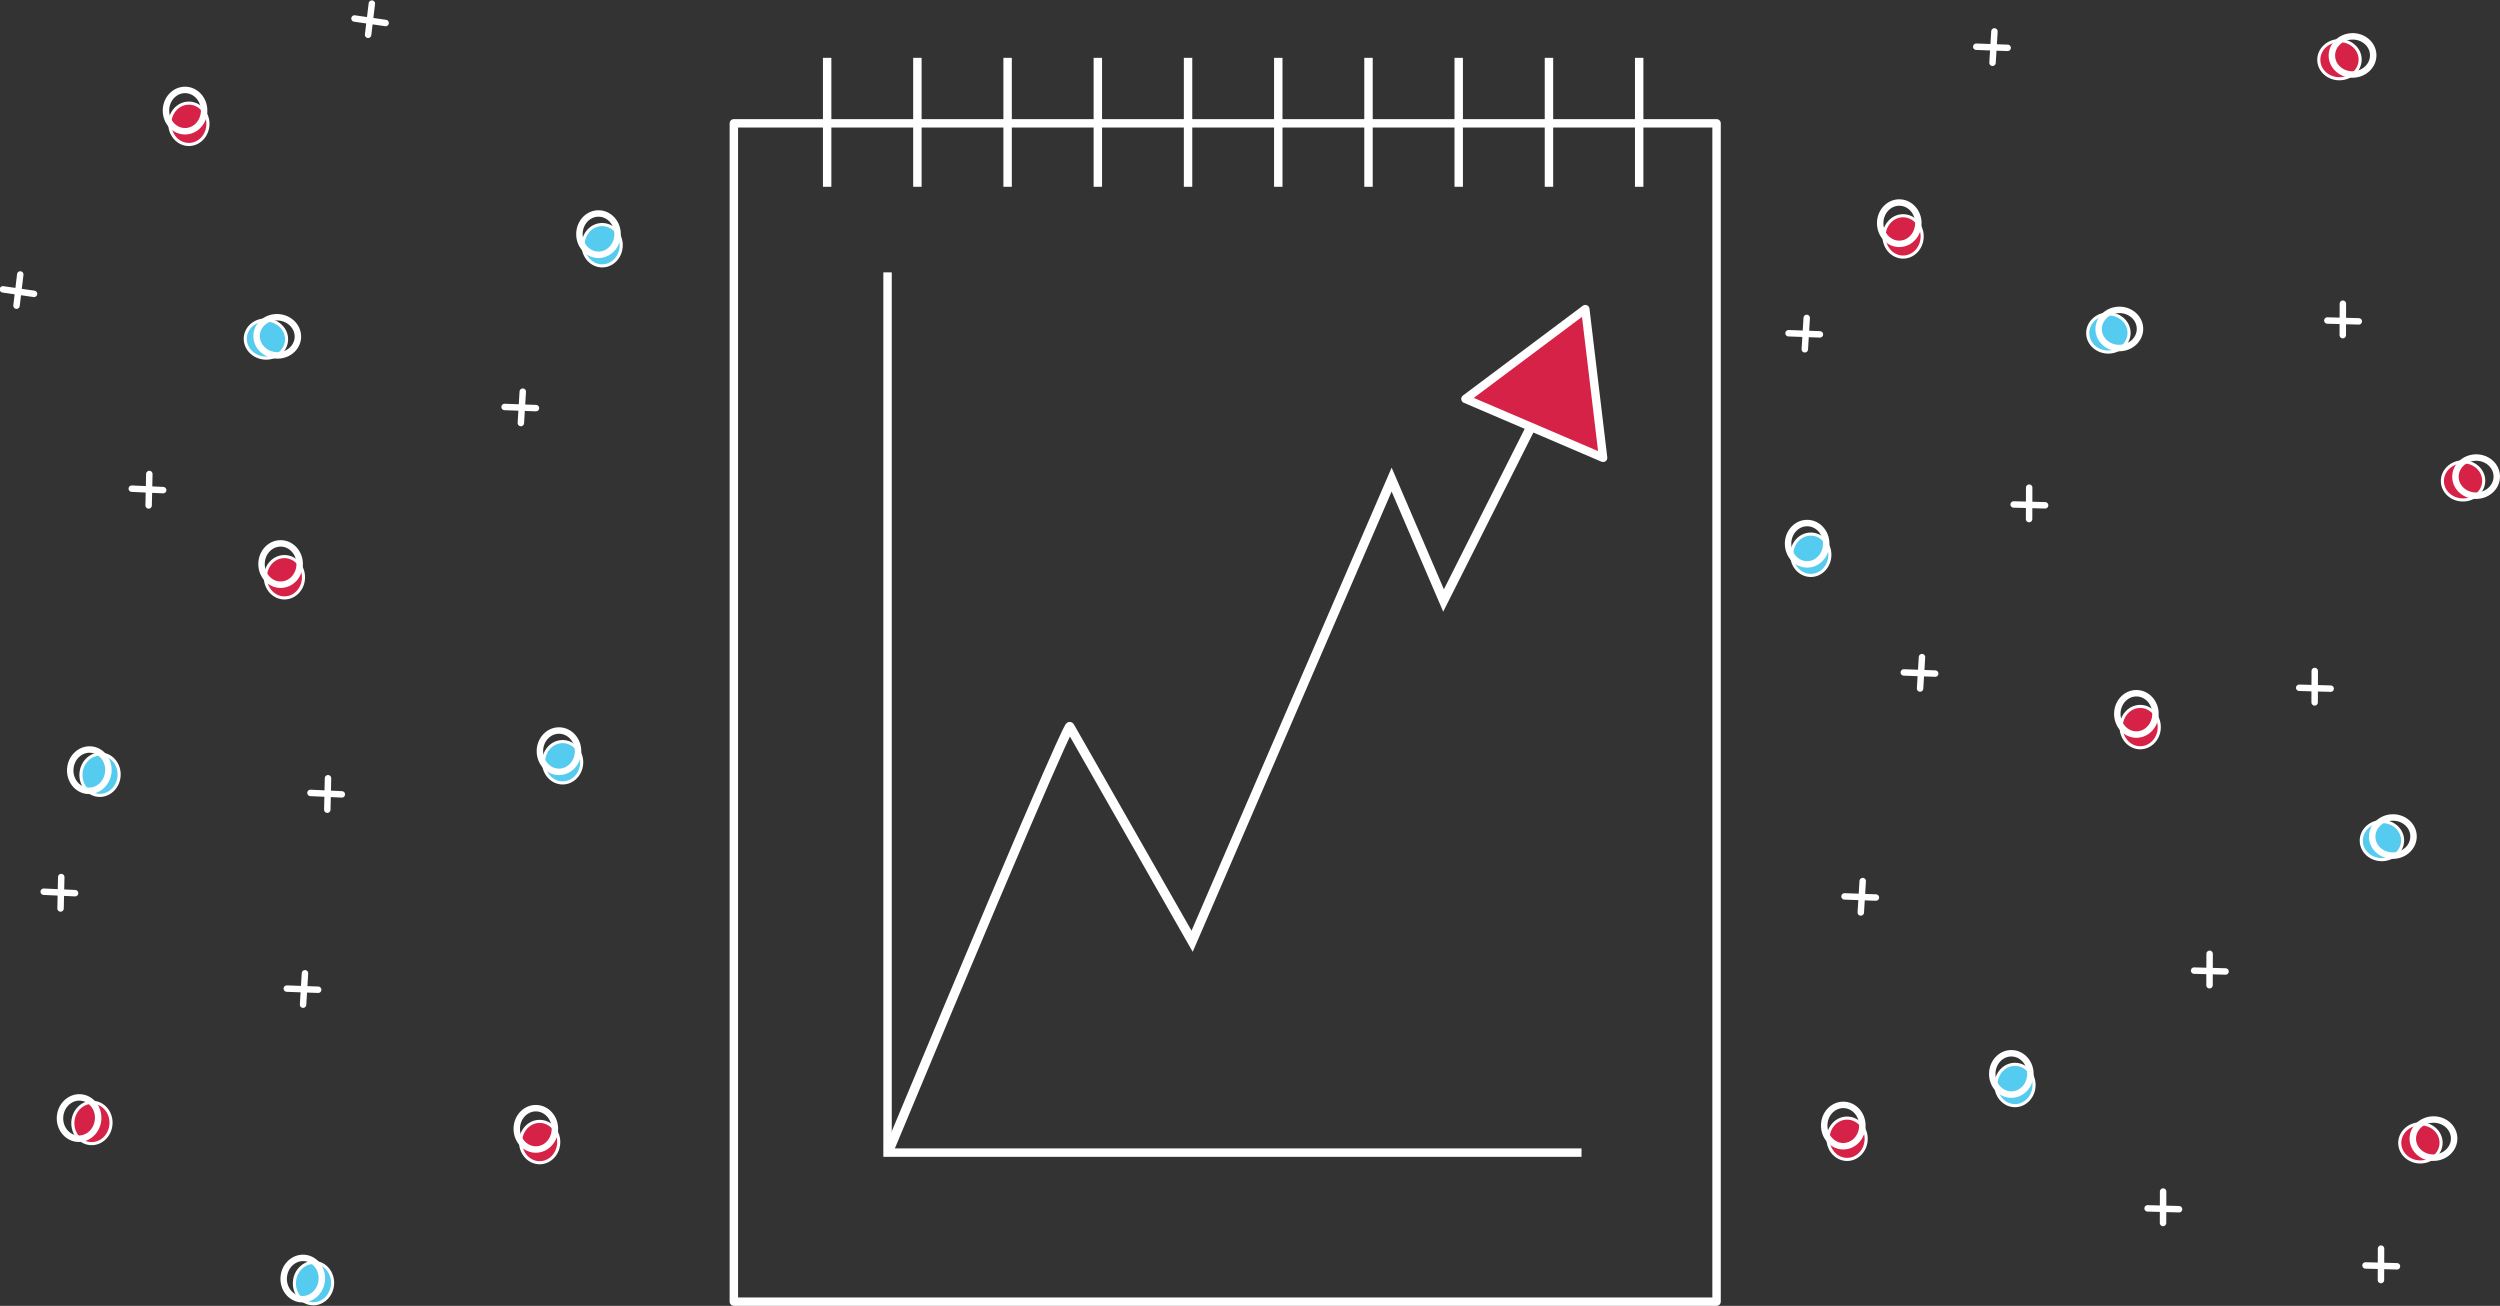 <svg xmlns:inkscape="http://www.inkscape.org/namespaces/inkscape" xmlns:sodipodi="http://sodipodi.sourceforge.net/DTD/sodipodi-0.dtd" xmlns="http://www.w3.org/2000/svg" xmlns:svg="http://www.w3.org/2000/svg" width="296.876mm" height="155.072mm" viewBox="0 0 296.876 155.072" id="svg5" inkscape:version="1.1.2 (b8e25be833, 2022-02-05)" sodipodi:docname="ILUSTRA&#xC7;&#xC2;O SITE 5.2.svg"><rect x="0" y="0" width="296.876" height="155.072" fill="#333333" stroke="none"/><defs id="defs2"><marker style="overflow:visible" id="Arrow1Lend" refX="0" refY="0" orient="auto" inkscape:stockid="Arrow1Lend" inkscape:isstock="true"><path transform="matrix(-0.8,0,0,-0.8,-10,0)" style="fill:context-stroke;fill-rule:evenodd;stroke:context-stroke;stroke-width:1pt" d="M 0,0 5,-5 -12.5,0 5,5 Z" id="path1454"></path></marker><marker style="overflow:visible" id="Arrow1Lstart" refX="0" refY="0" orient="auto" inkscape:stockid="Arrow1Lstart" inkscape:isstock="true"><path transform="matrix(0.8,0,0,0.8,10,0)" style="fill:context-stroke;fill-rule:evenodd;stroke:context-stroke;stroke-width:1pt" d="M 0,0 5,-5 -12.5,0 5,5 Z" id="path1451"></path></marker></defs><g inkscape:label="Camada 1" inkscape:groupmode="layer" id="layer1" transform="translate(39.028,-61.679)"><rect style="fill:none;stroke:#ffffff;stroke-width:1;stroke-linecap:round;stroke-linejoin:round;stroke-miterlimit:4;stroke-dasharray:none" id="rect853" width="116.698" height="139.927" x="48.117" y="76.324"></rect><path style="fill:none;stroke:#ffffff;stroke-width:1;stroke-linecap:butt;stroke-linejoin:miter;stroke-miterlimit:4;stroke-dasharray:none;stroke-opacity:1" d="M 66.369,94.022 V 198.553 h 82.408" id="path968"></path><path style="fill:none;stroke:#ffffff;stroke-width:1;stroke-linecap:butt;stroke-linejoin:miter;stroke-miterlimit:4;stroke-dasharray:none;stroke-opacity:1" d="M 155.625,68.547 V 83.86" id="path1119"></path><path style="fill:none;stroke:#ffffff;stroke-width:1;stroke-linecap:butt;stroke-linejoin:miter;stroke-miterlimit:4;stroke-dasharray:none;stroke-opacity:1" d="M 134.196,68.547 V 83.86" id="path1119-3"></path><path style="fill:none;stroke:#ffffff;stroke-width:1;stroke-linecap:butt;stroke-linejoin:miter;stroke-miterlimit:4;stroke-dasharray:none;stroke-opacity:1" d="M 144.911,68.547 V 83.86" id="path1119-3-0"></path><path style="fill:none;stroke:#ffffff;stroke-width:1;stroke-linecap:butt;stroke-linejoin:miter;stroke-miterlimit:4;stroke-dasharray:none;stroke-opacity:1" d="M 123.482,68.547 V 83.86" id="path1119-3-4"></path><path style="fill:none;stroke:#ffffff;stroke-width:1;stroke-linecap:butt;stroke-linejoin:miter;stroke-miterlimit:4;stroke-dasharray:none;stroke-opacity:1" d="M 102.054,68.547 V 83.86" id="path1119-3-09"></path><path style="fill:none;stroke:#ffffff;stroke-width:1;stroke-linecap:butt;stroke-linejoin:miter;stroke-miterlimit:4;stroke-dasharray:none;stroke-opacity:1" d="M 91.34,68.547 V 83.86" id="path1119-3-05"></path><path style="fill:none;stroke:#ffffff;stroke-width:1;stroke-linecap:butt;stroke-linejoin:miter;stroke-miterlimit:4;stroke-dasharray:none;stroke-opacity:1" d="M 80.626,68.547 V 83.86" id="path1119-3-7"></path><path style="fill:none;stroke:#ffffff;stroke-width:1;stroke-linecap:butt;stroke-linejoin:miter;stroke-miterlimit:4;stroke-dasharray:none;stroke-opacity:1" d="M 59.197,68.547 V 83.86" id="path1119-3-9"></path><path style="fill:none;stroke:#ffffff;stroke-width:1;stroke-linecap:butt;stroke-linejoin:miter;stroke-miterlimit:4;stroke-dasharray:none;stroke-opacity:1" d="M 69.912,68.547 V 83.86" id="path1119-3-08"></path><path style="fill:none;stroke:#ffffff;stroke-width:1;stroke-linecap:butt;stroke-linejoin:miter;stroke-miterlimit:4;stroke-dasharray:none;stroke-opacity:1" d="M 112.768,68.547 V 83.86" id="path1119-3-1"></path><path style="fill:none;stroke:#ffffff;stroke-width:1.122;stroke-linecap:butt;stroke-linejoin:miter;stroke-miterlimit:4;stroke-dasharray:none;stroke-opacity:1" d="m 66.428,198.537 c 21.578,-51.815 21.578,-50.567 21.578,-50.567 l 14.531,25.486 23.692,-54.827 6.165,14.358 16.029,-31.838" id="path1449"></path><g id="g6567-2-8-0" style="stroke:#ffffff;stroke-width:1.221;stroke-linecap:round;stroke-miterlimit:4;stroke-dasharray:none;stroke-opacity:1" transform="matrix(0.021,0.627,-0.627,0.021,252.351,45.233)"><path style="fill:none;stroke:#ffffff;stroke-width:1.221;stroke-linecap:round;stroke-linejoin:miter;stroke-miterlimit:4;stroke-dasharray:none;stroke-opacity:1" d="m 205.097,53.098 c 0.217,0 5.943,0.217 5.943,0.217" id="path1855-2-5-8"></path><path style="fill:none;stroke:#ffffff;stroke-width:1.221;stroke-linecap:round;stroke-linejoin:miter;stroke-miterlimit:4;stroke-dasharray:none;stroke-opacity:1" d="m 208.539,50.198 -0.362,5.943" id="path1857-5-9-4"></path></g><g id="g6567-93-5" transform="matrix(0.021,0.627,-0.627,0.021,272.707,80.244)" style="stroke:#ffffff;stroke-width:1.221;stroke-linecap:round;stroke-miterlimit:4;stroke-dasharray:none;stroke-opacity:1"><path style="fill:none;stroke:#ffffff;stroke-width:1.221;stroke-linecap:round;stroke-linejoin:miter;stroke-miterlimit:4;stroke-dasharray:none;stroke-opacity:1" d="m 205.097,53.098 c 0.217,0 5.943,0.217 5.943,0.217" id="path1855-8-8"></path><path style="fill:none;stroke:#ffffff;stroke-width:1.221;stroke-linecap:round;stroke-linejoin:miter;stroke-miterlimit:4;stroke-dasharray:none;stroke-opacity:1" d="m 208.539,50.198 -0.362,5.943" id="path1857-46-5"></path></g><ellipse style="font-variation-settings:'wght' 600;fill:#d62246;fill-opacity:1;stroke:#ffffff;stroke-width:0.368;stroke-linecap:round;stroke-linejoin:round;stroke-miterlimit:4;stroke-dasharray:none" id="path1754-0-6-6-5-0-9" cx="127.113" cy="-249.386" rx="2.266" ry="2.455" transform="rotate(88.102)"></ellipse><ellipse style="font-variation-settings:'wght' 600;fill:none;fill-opacity:1;stroke:#ffffff;stroke-width:0.766;stroke-linecap:round;stroke-linejoin:round;stroke-miterlimit:4;stroke-dasharray:none;stroke-opacity:1" id="path1754-96-8-1-7-0" cx="126.66" cy="-250.954" rx="2.266" ry="2.455" transform="rotate(88.102)"></ellipse><ellipse style="font-variation-settings:'wght' 600;fill:#d62246;fill-opacity:1;stroke:#ffffff;stroke-width:0.368;stroke-linecap:round;stroke-linejoin:round;stroke-miterlimit:4;stroke-dasharray:none" id="path1754-0-6-6-5-0-9-5" cx="76.636" cy="-236.377" rx="2.266" ry="2.455" transform="rotate(88.102)"></ellipse><ellipse style="font-variation-settings:'wght' 600;fill:none;fill-opacity:1;stroke:#ffffff;stroke-width:0.766;stroke-linecap:round;stroke-linejoin:round;stroke-miterlimit:4;stroke-dasharray:none;stroke-opacity:1" id="path1754-96-8-1-7-0-5" cx="76.184" cy="-237.945" rx="2.266" ry="2.455" transform="rotate(88.102)"></ellipse><ellipse style="font-variation-settings:'wght' 600;fill:#d62246;fill-opacity:1;stroke:#ffffff;stroke-width:0.368;stroke-linecap:round;stroke-linejoin:round;stroke-miterlimit:4;stroke-dasharray:none" id="path1754-0-6-6-5-0-9-0" cx="-5.253" cy="130.228" rx="2.266" ry="2.455"></ellipse><ellipse style="font-variation-settings:'wght' 600;fill:none;fill-opacity:1;stroke:#ffffff;stroke-width:0.766;stroke-linecap:round;stroke-linejoin:round;stroke-miterlimit:4;stroke-dasharray:none;stroke-opacity:1" id="path1754-96-8-1-7-0-9" cx="-5.706" cy="128.66" rx="2.266" ry="2.455"></ellipse><ellipse style="font-variation-settings:'wght' 600;fill:#d62246;fill-opacity:1;stroke:#ffffff;stroke-width:0.368;stroke-linecap:round;stroke-linejoin:round;stroke-miterlimit:4;stroke-dasharray:none" id="path1754-0-6-6-5-0-9-9" cx="25.056" cy="197.298" rx="2.266" ry="2.455"></ellipse><ellipse style="font-variation-settings:'wght' 600;fill:none;fill-opacity:1;stroke:#ffffff;stroke-width:0.766;stroke-linecap:round;stroke-linejoin:round;stroke-miterlimit:4;stroke-dasharray:none;stroke-opacity:1" id="path1754-96-8-1-7-0-0" cx="24.603" cy="195.73" rx="2.266" ry="2.455"></ellipse><ellipse style="font-variation-settings:'wght' 600;fill:#d62246;fill-opacity:1;stroke:#ffffff;stroke-width:0.368;stroke-linecap:round;stroke-linejoin:round;stroke-miterlimit:4;stroke-dasharray:none" id="path1754-0-6-6-5-0-9-36" cx="186.964" cy="89.751" rx="2.266" ry="2.455"></ellipse><ellipse style="font-variation-settings:'wght' 600;fill:none;fill-opacity:1;stroke:#ffffff;stroke-width:0.766;stroke-linecap:round;stroke-linejoin:round;stroke-miterlimit:4;stroke-dasharray:none;stroke-opacity:1" id="path1754-96-8-1-7-0-6" cx="186.511" cy="88.183" rx="2.266" ry="2.455"></ellipse><ellipse style="font-variation-settings:'wght' 600;fill:#d62246;fill-opacity:1;stroke:#ffffff;stroke-width:0.368;stroke-linecap:round;stroke-linejoin:round;stroke-miterlimit:4;stroke-dasharray:none" id="path1754-0-6-6-5-0-9-8" cx="215.121" cy="148.022" rx="2.266" ry="2.455"></ellipse><ellipse style="font-variation-settings:'wght' 600;fill:none;fill-opacity:1;stroke:#ffffff;stroke-width:0.766;stroke-linecap:round;stroke-linejoin:round;stroke-miterlimit:4;stroke-dasharray:none;stroke-opacity:1" id="path1754-96-8-1-7-0-60" cx="214.669" cy="146.454" rx="2.266" ry="2.455"></ellipse><ellipse style="font-variation-settings:'wght' 600;fill:#d62246;fill-opacity:1;stroke:#ffffff;stroke-width:0.368;stroke-linecap:round;stroke-linejoin:round;stroke-miterlimit:4;stroke-dasharray:none" id="path1754-0-6-6-5-0-9-1" cx="180.315" cy="196.907" rx="2.266" ry="2.455"></ellipse><ellipse style="font-variation-settings:'wght' 600;fill:none;fill-opacity:1;stroke:#ffffff;stroke-width:0.766;stroke-linecap:round;stroke-linejoin:round;stroke-miterlimit:4;stroke-dasharray:none;stroke-opacity:1" id="path1754-96-8-1-7-0-90" cx="179.863" cy="195.339" rx="2.266" ry="2.455"></ellipse><g id="g6567-2-8-0-9-3" style="stroke:#ffffff;stroke-width:1.221;stroke-linecap:round;stroke-miterlimit:4;stroke-dasharray:none;stroke-opacity:1" transform="matrix(0.021,0.627,-0.627,0.021,264.834,11.647)"><path style="fill:none;stroke:#ffffff;stroke-width:1.221;stroke-linecap:round;stroke-linejoin:miter;stroke-miterlimit:4;stroke-dasharray:none;stroke-opacity:1" d="m 205.097,53.098 c 0.217,0 5.943,0.217 5.943,0.217" id="path1855-2-5-8-8-3"></path><path style="fill:none;stroke:#ffffff;stroke-width:1.221;stroke-linecap:round;stroke-linejoin:miter;stroke-miterlimit:4;stroke-dasharray:none;stroke-opacity:1" d="m 208.539,50.198 -0.362,5.943" id="path1857-5-9-4-0-9"></path></g><ellipse style="font-variation-settings:'wght' 600;fill:#56cbf0;fill-opacity:1;stroke:#ffffff;stroke-width:0.368;stroke-linecap:round;stroke-linejoin:round;stroke-miterlimit:4;stroke-dasharray:none" id="path1754-0-6-5-8-3-2-6" cx="169.484" cy="-238.345" rx="2.266" ry="2.455" transform="rotate(88.102)"></ellipse><ellipse style="font-variation-settings:'wght' 600;fill:none;stroke:#ffffff;stroke-width:0.766;stroke-linecap:round;stroke-linejoin:round;stroke-miterlimit:4;stroke-dasharray:none;stroke-opacity:1" id="path1754-96-3-8-5-6-0" cx="169.052" cy="-239.658" rx="2.266" ry="2.455" transform="rotate(88.102)"></ellipse><ellipse style="font-variation-settings:'wght' 600;fill:#d62246;fill-opacity:1;stroke:#ffffff;stroke-width:0.368;stroke-linecap:round;stroke-linejoin:round;stroke-miterlimit:4;stroke-dasharray:none" id="path1754-0-6-6-5-0-9-3" cx="-16.601" cy="76.38" rx="2.266" ry="2.455"></ellipse><ellipse style="font-variation-settings:'wght' 600;fill:none;fill-opacity:1;stroke:#ffffff;stroke-width:0.766;stroke-linecap:round;stroke-linejoin:round;stroke-miterlimit:4;stroke-dasharray:none;stroke-opacity:1" id="path1754-96-8-1-7-0-10" cx="-17.054" cy="74.812" rx="2.266" ry="2.455"></ellipse><g id="g6567-2-8-0-9-3-3" style="stroke:#ffffff;stroke-width:1.221;stroke-linecap:round;stroke-miterlimit:4;stroke-dasharray:none;stroke-opacity:1" transform="matrix(0.627,0,0,0.627,-107.703,76.715)"><path style="fill:none;stroke:#ffffff;stroke-width:1.221;stroke-linecap:round;stroke-linejoin:miter;stroke-miterlimit:4;stroke-dasharray:none;stroke-opacity:1" d="m 205.097,53.098 c 0.217,0 5.943,0.217 5.943,0.217" id="path1855-2-5-8-8-3-29"></path><path style="fill:none;stroke:#ffffff;stroke-width:1.221;stroke-linecap:round;stroke-linejoin:miter;stroke-miterlimit:4;stroke-dasharray:none;stroke-opacity:1" d="m 208.539,50.198 -0.362,5.943" id="path1857-5-9-4-0-9-7"></path></g><g id="g6567-2-8-0-9-3-3-5" style="stroke:#ffffff;stroke-width:1.221;stroke-linecap:round;stroke-miterlimit:4;stroke-dasharray:none;stroke-opacity:1" transform="matrix(0.627,0,0,0.627,-133.566,145.783)"><path style="fill:none;stroke:#ffffff;stroke-width:1.221;stroke-linecap:round;stroke-linejoin:miter;stroke-miterlimit:4;stroke-dasharray:none;stroke-opacity:1" d="m 205.097,53.098 c 0.217,0 5.943,0.217 5.943,0.217" id="path1855-2-5-8-8-3-29-6"></path><path style="fill:none;stroke:#ffffff;stroke-width:1.221;stroke-linecap:round;stroke-linejoin:miter;stroke-miterlimit:4;stroke-dasharray:none;stroke-opacity:1" d="m 208.539,50.198 -0.362,5.943" id="path1857-5-9-4-0-9-7-3"></path></g><g id="g6567-2-8-0-9-3-3-57" style="stroke:#ffffff;stroke-width:1.221;stroke-linecap:round;stroke-miterlimit:4;stroke-dasharray:none;stroke-opacity:1" transform="matrix(-0.052,0.625,-0.625,-0.052,7.23,-31.152)"><path style="fill:none;stroke:#ffffff;stroke-width:1.221;stroke-linecap:round;stroke-linejoin:miter;stroke-miterlimit:4;stroke-dasharray:none;stroke-opacity:1" d="m 205.097,53.098 c 0.217,0 5.943,0.217 5.943,0.217" id="path1855-2-5-8-8-3-29-69"></path><path style="fill:none;stroke:#ffffff;stroke-width:1.221;stroke-linecap:round;stroke-linejoin:miter;stroke-miterlimit:4;stroke-dasharray:none;stroke-opacity:1" d="m 208.539,50.198 -0.362,5.943" id="path1857-5-9-4-0-9-7-1"></path></g><g id="g6567-2-8-0-9-3-3-0" style="stroke:#ffffff;stroke-width:1.221;stroke-linecap:round;stroke-miterlimit:4;stroke-dasharray:none;stroke-opacity:1" transform="matrix(-0.052,0.625,-0.625,-0.052,48.981,-63.316)"><path style="fill:none;stroke:#ffffff;stroke-width:1.221;stroke-linecap:round;stroke-linejoin:miter;stroke-miterlimit:4;stroke-dasharray:none;stroke-opacity:1" d="m 205.097,53.098 c 0.217,0 5.943,0.217 5.943,0.217" id="path1855-2-5-8-8-3-29-4"></path><path style="fill:none;stroke:#ffffff;stroke-width:1.221;stroke-linecap:round;stroke-linejoin:miter;stroke-miterlimit:4;stroke-dasharray:none;stroke-opacity:1" d="m 208.539,50.198 -0.362,5.943" id="path1857-5-9-4-0-9-7-2"></path></g><g id="g6567-2-8-0-9-3-3-8" style="stroke:#ffffff;stroke-width:1.221;stroke-linecap:round;stroke-miterlimit:4;stroke-dasharray:none;stroke-opacity:1" transform="matrix(0.627,0,0,0.627,51.415,134.833)"><path style="fill:none;stroke:#ffffff;stroke-width:1.221;stroke-linecap:round;stroke-linejoin:miter;stroke-miterlimit:4;stroke-dasharray:none;stroke-opacity:1" d="m 205.097,53.098 c 0.217,0 5.943,0.217 5.943,0.217" id="path1855-2-5-8-8-3-29-2"></path><path style="fill:none;stroke:#ffffff;stroke-width:1.221;stroke-linecap:round;stroke-linejoin:miter;stroke-miterlimit:4;stroke-dasharray:none;stroke-opacity:1" d="m 208.539,50.198 -0.362,5.943" id="path1857-5-9-4-0-9-7-16"></path></g><g id="g6567-2-8-0-9-3-3-6" style="stroke:#ffffff;stroke-width:1.221;stroke-linecap:round;stroke-miterlimit:4;stroke-dasharray:none;stroke-opacity:1" transform="matrix(0.627,0,0,0.627,58.455,108.239)"><path style="fill:none;stroke:#ffffff;stroke-width:1.221;stroke-linecap:round;stroke-linejoin:miter;stroke-miterlimit:4;stroke-dasharray:none;stroke-opacity:1" d="m 205.097,53.098 c 0.217,0 5.943,0.217 5.943,0.217" id="path1855-2-5-8-8-3-29-64"></path><path style="fill:none;stroke:#ffffff;stroke-width:1.221;stroke-linecap:round;stroke-linejoin:miter;stroke-miterlimit:4;stroke-dasharray:none;stroke-opacity:1" d="m 208.539,50.198 -0.362,5.943" id="path1857-5-9-4-0-9-7-25"></path></g><g id="g6567-2-8-0-9-3-3-4" style="stroke:#ffffff;stroke-width:1.221;stroke-linecap:round;stroke-miterlimit:4;stroke-dasharray:none;stroke-opacity:1" transform="matrix(0.627,0,0,0.627,44.767,67.958)"><path style="fill:none;stroke:#ffffff;stroke-width:1.221;stroke-linecap:round;stroke-linejoin:miter;stroke-miterlimit:4;stroke-dasharray:none;stroke-opacity:1" d="m 205.097,53.098 c 0.217,0 5.943,0.217 5.943,0.217" id="path1855-2-5-8-8-3-29-5"></path><path style="fill:none;stroke:#ffffff;stroke-width:1.221;stroke-linecap:round;stroke-linejoin:miter;stroke-miterlimit:4;stroke-dasharray:none;stroke-opacity:1" d="m 208.539,50.198 -0.362,5.943" id="path1857-5-9-4-0-9-7-8"></path></g><g id="g6567-2-8-0-9-3-3-3" style="stroke:#ffffff;stroke-width:1.221;stroke-linecap:round;stroke-miterlimit:4;stroke-dasharray:none;stroke-opacity:1" transform="matrix(0.627,0,0,0.627,67.059,33.934)"><path style="fill:none;stroke:#ffffff;stroke-width:1.221;stroke-linecap:round;stroke-linejoin:miter;stroke-miterlimit:4;stroke-dasharray:none;stroke-opacity:1" d="m 205.097,53.098 c 0.217,0 5.943,0.217 5.943,0.217" id="path1855-2-5-8-8-3-29-41"></path><path style="fill:none;stroke:#ffffff;stroke-width:1.221;stroke-linecap:round;stroke-linejoin:miter;stroke-miterlimit:4;stroke-dasharray:none;stroke-opacity:1" d="m 208.539,50.198 -0.362,5.943" id="path1857-5-9-4-0-9-7-5"></path></g><g id="g6567-2-8-0-9-3-3-53" style="stroke:#ffffff;stroke-width:1.221;stroke-linecap:round;stroke-miterlimit:4;stroke-dasharray:none;stroke-opacity:1" transform="matrix(0.021,0.627,-0.627,0.021,246.829,73.466)"><path style="fill:none;stroke:#ffffff;stroke-width:1.221;stroke-linecap:round;stroke-linejoin:miter;stroke-miterlimit:4;stroke-dasharray:none;stroke-opacity:1" d="m 205.097,53.098 c 0.217,0 5.943,0.217 5.943,0.217" id="path1855-2-5-8-8-3-29-61"></path><path style="fill:none;stroke:#ffffff;stroke-width:1.221;stroke-linecap:round;stroke-linejoin:miter;stroke-miterlimit:4;stroke-dasharray:none;stroke-opacity:1" d="m 208.539,50.198 -0.362,5.943" id="path1857-5-9-4-0-9-7-0"></path></g><g id="g6567-2-8-0-9-3-3-1" style="stroke:#ffffff;stroke-width:1.221;stroke-linecap:round;stroke-miterlimit:4;stroke-dasharray:none;stroke-opacity:1" transform="matrix(0.021,0.627,-0.627,0.021,230.923,-10.123)"><path style="fill:none;stroke:#ffffff;stroke-width:1.221;stroke-linecap:round;stroke-linejoin:miter;stroke-miterlimit:4;stroke-dasharray:none;stroke-opacity:1" d="m 205.097,53.098 c 0.217,0 5.943,0.217 5.943,0.217" id="path1855-2-5-8-8-3-29-8"></path><path style="fill:none;stroke:#ffffff;stroke-width:1.221;stroke-linecap:round;stroke-linejoin:miter;stroke-miterlimit:4;stroke-dasharray:none;stroke-opacity:1" d="m 208.539,50.198 -0.362,5.943" id="path1857-5-9-4-0-9-7-7"></path></g><g id="g6567-2-8-0-9-3-3-9" style="stroke:#ffffff;stroke-width:1.221;stroke-linecap:round;stroke-miterlimit:4;stroke-dasharray:none;stroke-opacity:1" transform="matrix(0.021,0.627,-0.627,0.021,268.175,-31.967)"><path style="fill:none;stroke:#ffffff;stroke-width:1.221;stroke-linecap:round;stroke-linejoin:miter;stroke-miterlimit:4;stroke-dasharray:none;stroke-opacity:1" d="m 205.097,53.098 c 0.217,0 5.943,0.217 5.943,0.217" id="path1855-2-5-8-8-3-29-7"></path><path style="fill:none;stroke:#ffffff;stroke-width:1.221;stroke-linecap:round;stroke-linejoin:miter;stroke-miterlimit:4;stroke-dasharray:none;stroke-opacity:1" d="m 208.539,50.198 -0.362,5.943" id="path1857-5-9-4-0-9-7-10"></path></g><ellipse style="font-variation-settings:'wght' 600;fill:#56cbf0;fill-opacity:1;stroke:#ffffff;stroke-width:0.368;stroke-linecap:round;stroke-linejoin:round;stroke-miterlimit:4;stroke-dasharray:none" id="path1754-0-6-5-8-3-2-6-0-7" cx="108.164" cy="-207.876" rx="2.266" ry="2.455" transform="rotate(88.102)"></ellipse><ellipse style="font-variation-settings:'wght' 600;fill:none;stroke:#ffffff;stroke-width:0.766;stroke-linecap:round;stroke-linejoin:round;stroke-miterlimit:4;stroke-dasharray:none;stroke-opacity:1" id="path1754-96-3-8-5-6-0-4-34" cx="107.732" cy="-209.189" rx="2.266" ry="2.455" transform="rotate(88.102)"></ellipse><ellipse style="font-variation-settings:'wght' 600;fill:#56cbf0;fill-opacity:1;stroke:#ffffff;stroke-width:0.368;stroke-linecap:round;stroke-linejoin:round;stroke-miterlimit:4;stroke-dasharray:none" id="path1754-0-6-5-8-3-2-6-0-7-7" cx="32.476" cy="90.797" rx="2.266" ry="2.455"></ellipse><ellipse style="font-variation-settings:'wght' 600;fill:none;stroke:#ffffff;stroke-width:0.766;stroke-linecap:round;stroke-linejoin:round;stroke-miterlimit:4;stroke-dasharray:none;stroke-opacity:1" id="path1754-96-3-8-5-6-0-4-34-1" cx="32.044" cy="89.484" rx="2.266" ry="2.455"></ellipse><ellipse style="font-variation-settings:'wght' 600;fill:#56cbf0;fill-opacity:1;stroke:#ffffff;stroke-width:0.368;stroke-linecap:round;stroke-linejoin:round;stroke-miterlimit:4;stroke-dasharray:none" id="path1754-0-6-5-8-3-2-6-0-7-2" cx="27.783" cy="152.197" rx="2.266" ry="2.455"></ellipse><ellipse style="font-variation-settings:'wght' 600;fill:none;stroke:#ffffff;stroke-width:0.766;stroke-linecap:round;stroke-linejoin:round;stroke-miterlimit:4;stroke-dasharray:none;stroke-opacity:1" id="path1754-96-3-8-5-6-0-4-34-0" cx="27.351" cy="150.883" rx="2.266" ry="2.455"></ellipse><ellipse style="font-variation-settings:'wght' 600;fill:#56cbf0;fill-opacity:1;stroke:#ffffff;stroke-width:0.368;stroke-linecap:round;stroke-linejoin:round;stroke-miterlimit:4;stroke-dasharray:none" id="path1754-0-6-5-8-3-2-6-0-7-8" cx="102.207" cy="-1.012" rx="2.266" ry="2.455" transform="rotate(94.747)"></ellipse><ellipse style="font-variation-settings:'wght' 600;fill:none;stroke:#ffffff;stroke-width:0.766;stroke-linecap:round;stroke-linejoin:round;stroke-miterlimit:4;stroke-dasharray:none;stroke-opacity:1" id="path1754-96-3-8-5-6-0-4-34-05" cx="101.775" cy="-2.325" rx="2.266" ry="2.455" transform="rotate(94.747)"></ellipse><ellipse style="font-variation-settings:'wght' 600;fill:#56cbf0;fill-opacity:1;stroke:#ffffff;stroke-width:0.368;stroke-linecap:round;stroke-linejoin:round;stroke-miterlimit:4;stroke-dasharray:none" id="path1754-0-6-5-8-3-2-6-0-7-4" cx="200.25" cy="190.522" rx="2.266" ry="2.455"></ellipse><ellipse style="font-variation-settings:'wght' 600;fill:none;stroke:#ffffff;stroke-width:0.766;stroke-linecap:round;stroke-linejoin:round;stroke-miterlimit:4;stroke-dasharray:none;stroke-opacity:1" id="path1754-96-3-8-5-6-0-4-34-4" cx="199.818" cy="189.209" rx="2.266" ry="2.455"></ellipse><ellipse style="font-variation-settings:'wght' 600;fill:#56cbf0;fill-opacity:1;stroke:#ffffff;stroke-width:0.368;stroke-linecap:round;stroke-linejoin:round;stroke-miterlimit:4;stroke-dasharray:none" id="path1754-0-6-5-8-3-2-6-0-7-3" cx="176.003" cy="127.558" rx="2.266" ry="2.455"></ellipse><ellipse style="font-variation-settings:'wght' 600;fill:none;stroke:#ffffff;stroke-width:0.766;stroke-linecap:round;stroke-linejoin:round;stroke-miterlimit:4;stroke-dasharray:none;stroke-opacity:1" id="path1754-96-3-8-5-6-0-4-34-89" cx="175.571" cy="126.245" rx="2.266" ry="2.455"></ellipse><ellipse style="font-variation-settings:'wght' 600;fill:#d62246;fill-opacity:1;stroke:#ffffff;stroke-width:0.368;stroke-linecap:round;stroke-linejoin:round;stroke-miterlimit:4;stroke-dasharray:none" id="path1754-0-6-6-5-9-2" cx="205.512" cy="-241.723" rx="2.266" ry="2.455" transform="rotate(88.102)"></ellipse><ellipse style="font-variation-settings:'wght' 600;fill:none;fill-opacity:1;stroke:#ffffff;stroke-width:0.766;stroke-linecap:round;stroke-linejoin:round;stroke-miterlimit:4;stroke-dasharray:none;stroke-opacity:1" id="path1754-96-8-1-1-2" cx="205.059" cy="-243.29" rx="2.266" ry="2.455" transform="rotate(88.102)"></ellipse><g id="g6567-2-8-0-1" style="stroke:#ffffff;stroke-width:1.221;stroke-linecap:round;stroke-miterlimit:4;stroke-dasharray:none;stroke-opacity:1" transform="matrix(-0.625,-0.052,0.052,-0.625,54.169,208.309)"><path style="fill:none;stroke:#ffffff;stroke-width:1.221;stroke-linecap:round;stroke-linejoin:miter;stroke-miterlimit:4;stroke-dasharray:none;stroke-opacity:1" d="m 145.229,53.098 c -0.217,0 -5.943,0.217 -5.943,0.217" id="path1855-2-5-8-7"></path><path style="fill:none;stroke:#ffffff;stroke-width:1.221;stroke-linecap:round;stroke-linejoin:miter;stroke-miterlimit:4;stroke-dasharray:none;stroke-opacity:1" d="m 141.786,50.198 0.362,5.943" id="path1857-5-9-4-1"></path></g><g id="g6567-2-8-0-9-3-5" style="stroke:#ffffff;stroke-width:1.221;stroke-linecap:round;stroke-miterlimit:4;stroke-dasharray:none;stroke-opacity:1" transform="matrix(0.625,0.052,0.052,-0.625,-154.325,142.23)"><path style="fill:none;stroke:#ffffff;stroke-width:1.221;stroke-linecap:round;stroke-linejoin:miter;stroke-miterlimit:4;stroke-dasharray:none;stroke-opacity:1" d="m 205.097,53.098 c 0.217,0 5.943,0.217 5.943,0.217" id="path1855-2-5-8-8-3-2"></path><path style="fill:none;stroke:#ffffff;stroke-width:1.221;stroke-linecap:round;stroke-linejoin:miter;stroke-miterlimit:4;stroke-dasharray:none;stroke-opacity:1" d="m 208.539,50.198 -0.362,5.943" id="path1857-5-9-4-0-9-2"></path></g><ellipse style="font-variation-settings:'wght' 600;fill:#56cbf0;fill-opacity:1;stroke:#ffffff;stroke-width:0.368;stroke-linecap:round;stroke-linejoin:round;stroke-miterlimit:4;stroke-dasharray:none" id="path1754-0-6-5-8-3-2-6-1" cx="-14.299" cy="-155.33" rx="2.266" ry="2.455" transform="matrix(0.997,0.083,0.083,-0.997,0,0)"></ellipse><ellipse style="font-variation-settings:'wght' 600;fill:none;stroke:#ffffff;stroke-width:0.766;stroke-linecap:round;stroke-linejoin:round;stroke-miterlimit:4;stroke-dasharray:none;stroke-opacity:1" id="path1754-96-3-8-5-6-0-49" cx="-15.612" cy="-154.898" rx="2.266" ry="2.455" transform="matrix(0.997,0.083,0.083,-0.997,0,0)"></ellipse><ellipse style="font-variation-settings:'wght' 600;fill:#56cbf0;fill-opacity:1;stroke:#ffffff;stroke-width:0.368;stroke-linecap:round;stroke-linejoin:round;stroke-miterlimit:4;stroke-dasharray:none" id="path1754-0-6-5-8-3-2-6-0-5-3" cx="15.957" cy="-213.364" rx="2.266" ry="2.455" transform="matrix(0.997,0.083,0.083,-0.997,0,0)"></ellipse><ellipse style="font-variation-settings:'wght' 600;fill:none;stroke:#ffffff;stroke-width:0.766;stroke-linecap:round;stroke-linejoin:round;stroke-miterlimit:4;stroke-dasharray:none;stroke-opacity:1" id="path1754-96-3-8-5-6-0-4-7-6" cx="14.643" cy="-212.932" rx="2.266" ry="2.455" transform="matrix(0.997,0.083,0.083,-0.997,0,0)"></ellipse><g id="g6567-93-5-0-4-2" transform="matrix(0.625,0.052,0.052,-0.625,-133.107,178.359)" style="stroke:#ffffff;stroke-width:1.221;stroke-linecap:round;stroke-miterlimit:4;stroke-dasharray:none;stroke-opacity:1"><path style="fill:none;stroke:#ffffff;stroke-width:1.221;stroke-linecap:round;stroke-linejoin:miter;stroke-miterlimit:4;stroke-dasharray:none;stroke-opacity:1" d="m 205.097,53.098 c 0.217,0 5.943,0.217 5.943,0.217" id="path1855-8-8-2-8-1"></path><path style="fill:none;stroke:#ffffff;stroke-width:1.221;stroke-linecap:round;stroke-linejoin:miter;stroke-miterlimit:4;stroke-dasharray:none;stroke-opacity:1" d="m 208.539,50.198 -0.362,5.943" id="path1857-46-5-7-9-8"></path></g><ellipse style="font-variation-settings:'wght' 600;fill:#d62246;fill-opacity:1;stroke:#ffffff;stroke-width:0.368;stroke-linecap:round;stroke-linejoin:round;stroke-miterlimit:4;stroke-dasharray:none" id="path1754-0-6-6-5-9-2-3-0" cx="-11.829" cy="-196.603" rx="2.266" ry="2.455" transform="matrix(0.997,0.083,0.083,-0.997,0,0)"></ellipse><ellipse style="font-variation-settings:'wght' 600;fill:none;fill-opacity:1;stroke:#ffffff;stroke-width:0.766;stroke-linecap:round;stroke-linejoin:round;stroke-miterlimit:4;stroke-dasharray:none;stroke-opacity:1" id="path1754-96-8-1-1-2-7-6" cx="-13.397" cy="-196.15" rx="2.266" ry="2.455" transform="matrix(0.997,0.083,0.083,-0.997,0,0)"></ellipse><path sodipodi:type="star" style="fill:#d62246;fill-opacity:1;stroke:#ffffff;stroke-width:3.78;stroke-linecap:round;stroke-linejoin:round;stroke-miterlimit:4;stroke-dasharray:none" id="path3824" inkscape:flatsided="true" sodipodi:sides="3" sodipodi:cx="495.90353" sodipodi:cy="323.88931" sodipodi:r1="38.84417" sodipodi:r2="19.422085" sodipodi:arg1="0.52359878" sodipodi:arg2="1.5707963" inkscape:rounded="3.46945e-18" inkscape:randomized="0" d="m 529.544,343.311 -67.28,0 33.64,-58.266 z" transform="matrix(0.243,0.104,-0.104,0.243,58.367,-22.452)" inkscape:transform-center-x="2.0172236" inkscape:transform-center-y="-0.61617261"></path></g></svg>